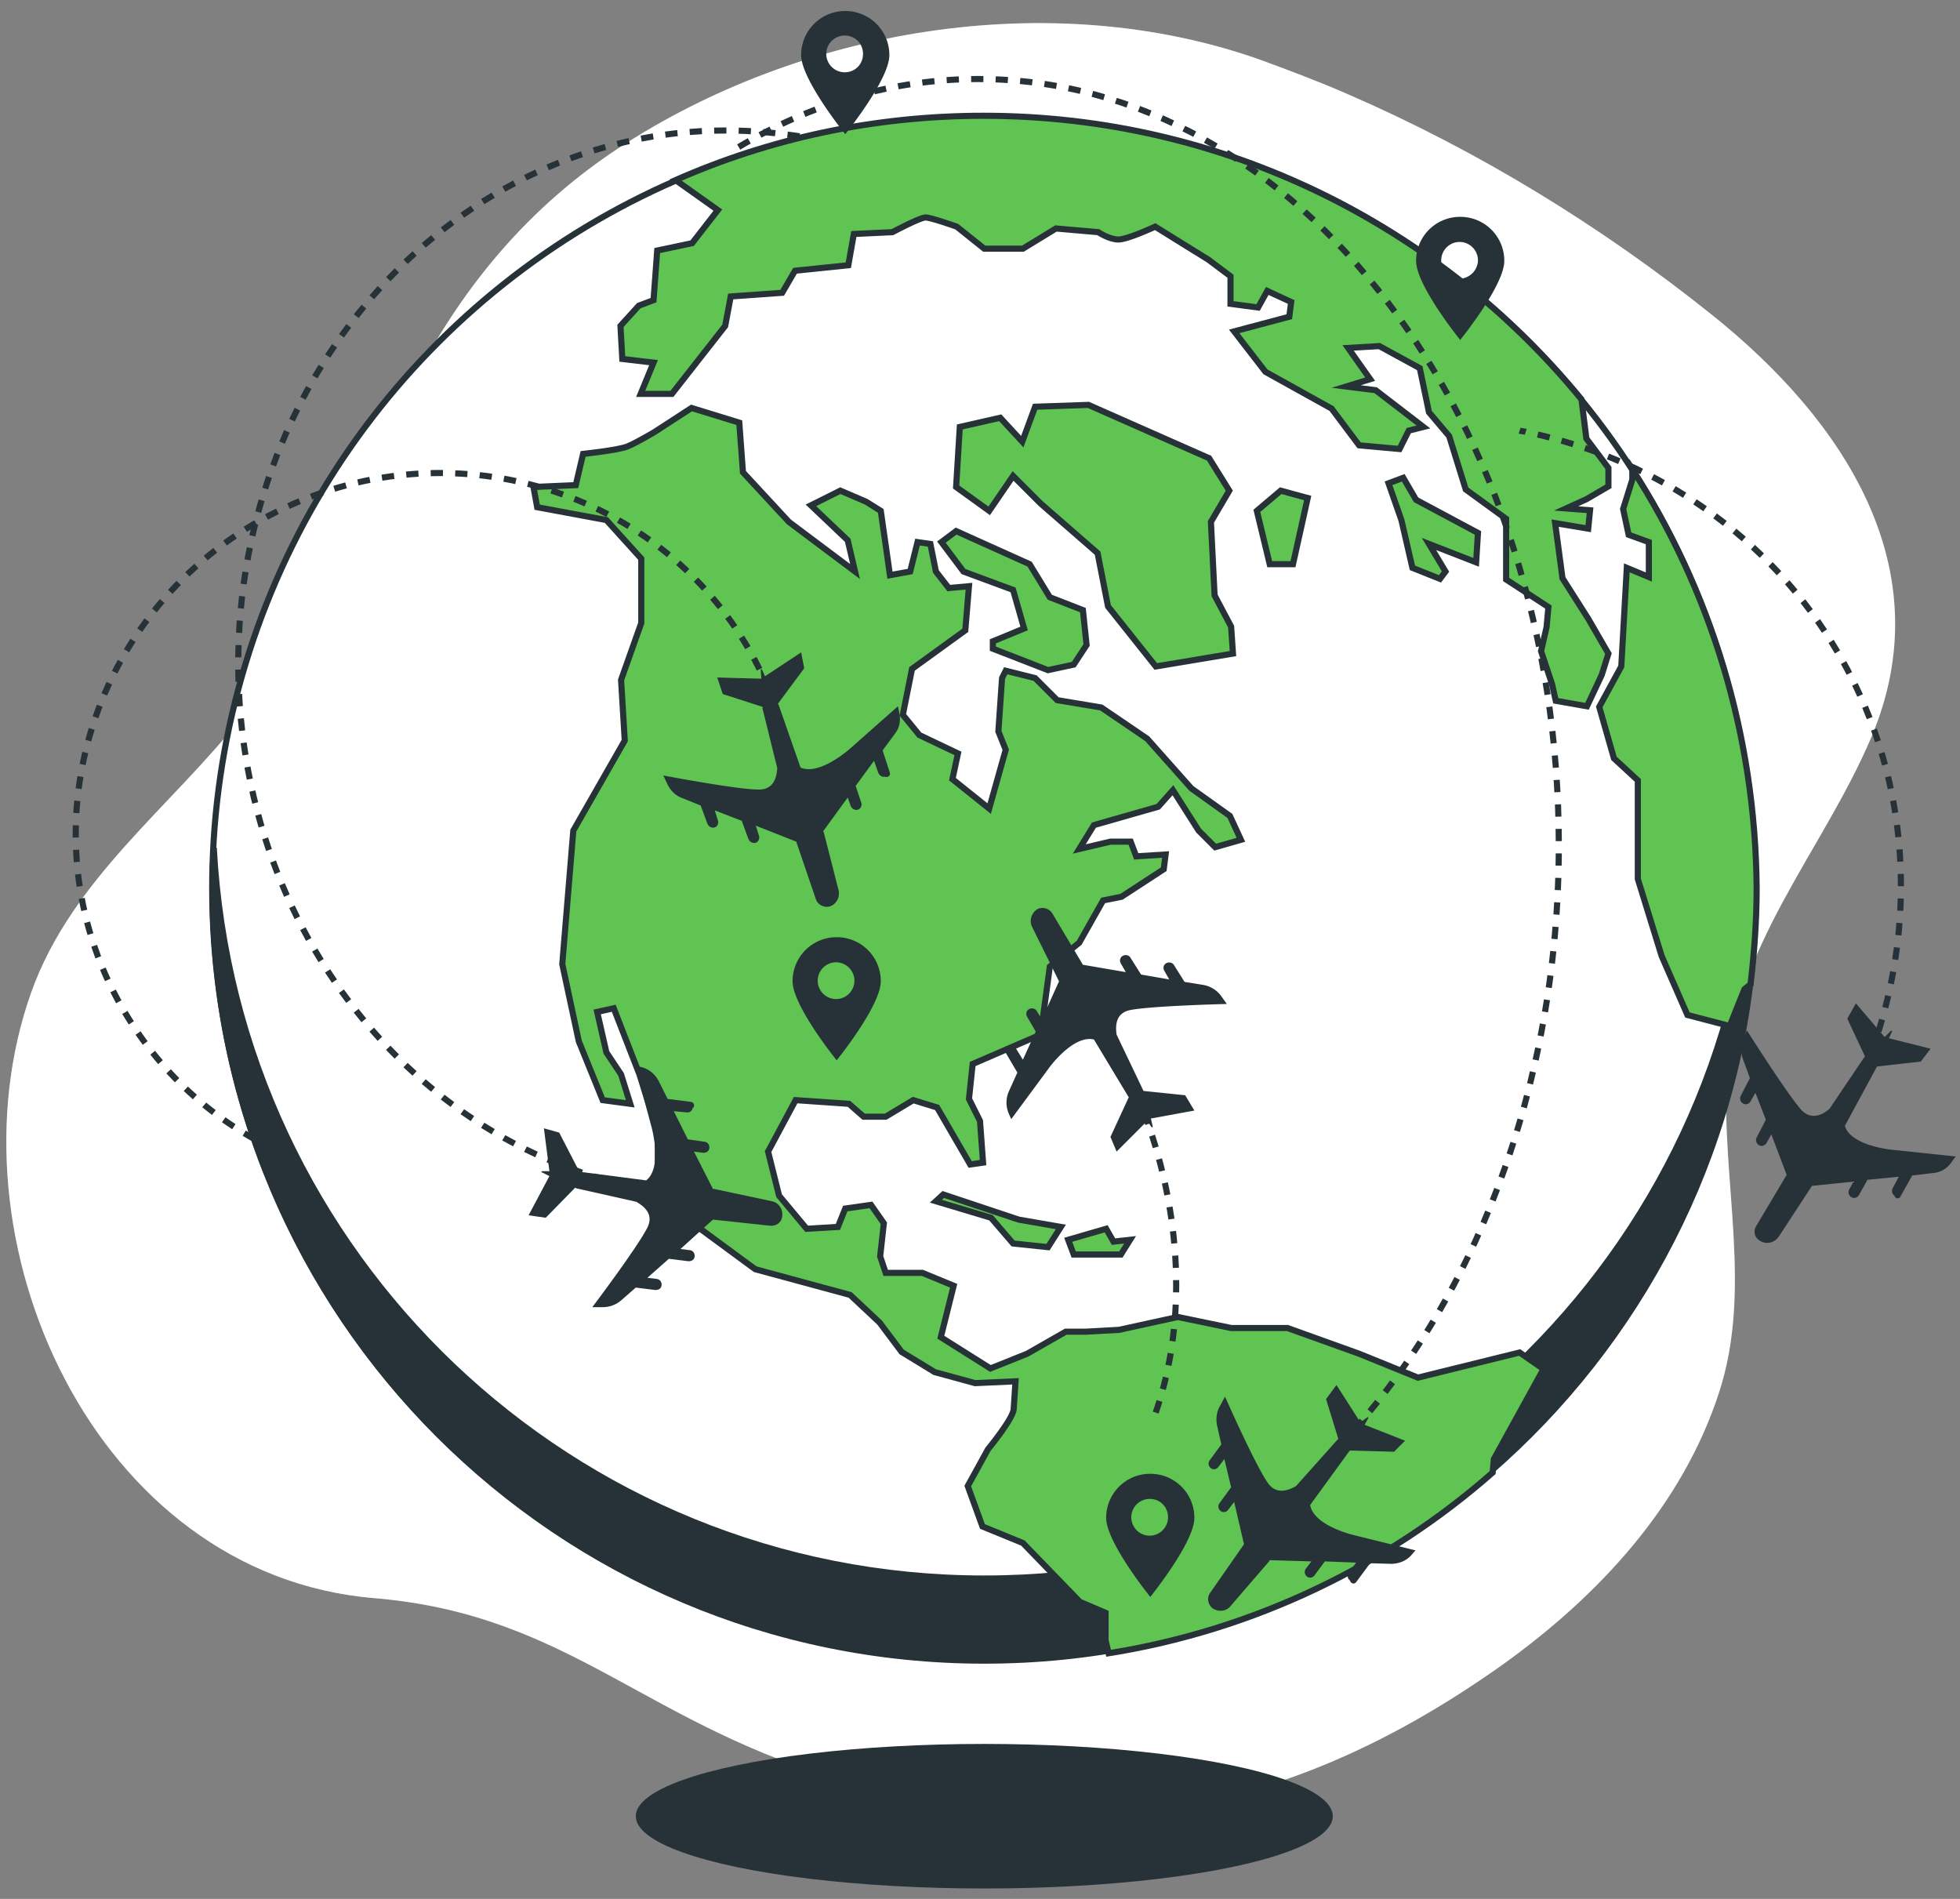 <svg xmlns="http://www.w3.org/2000/svg" xmlns:xlink="http://www.w3.org/1999/xlink" viewBox="0 0 320 310" xmlns:v="https://vecta.io/nano"><rect x="0" y="0" width="320" height="310" fill="#808080" stroke="none"/><style><![CDATA[.J{fill:#263238}.K{stroke:#263238}.L{stroke-miterlimit:10}.M{stroke-dasharray:2}]]></style><use xlink:href="#B" fill="#60c452"/><use xlink:href="#B" opacity=".7" fill="#fff"/><ellipse cx="160.7" cy="296.5" rx="56.9" ry="11.8" class="J"/><g class="K"><circle transform="matrix(.707 -.707 .707 .707 -55.501 156.087)" cx="160.7" cy="145" r="126" fill="#fff"/><g class="L"><path d="M160.7 257.7c-67.3 0-122.3-52.8-125.8-119.3-.1 2.2-.2 4.4-.2 6.7 0 69.6 56.4 126 126 126s126-56.4 126-126c0-2.2-.1-4.5-.2-6.7-3.5 66.4-58.5 119.3-125.8 119.3z" class="J"/><path d="M153.7 88.5l3.6 4.8 8.1 3 1.8 6.3-5.1 2.1v1.2l9 3.5 4.2-.9 2.1-3.2-.6-5.7-5.4-2.1-3.3-5.4-12-5.4zm77.8 136.4l-9.6-3.9-11.7-4.2H201l-8.7-1.8-9.6 2.1-5.4.3H174l-6.3 3.6-6 2.4-8.1-5.1 2.1-8.4-5.1-2.1h-6l-.9-2.7.6-5.4-2.1-3-4.2.6-1.2 3-5.1.3-4.5-5.4-1.8-7.2 4.5-8.4 8.7.6 2.4 2.1h3.6l4.5-2.7 3.9 1.2 5.4 9.3 2.1-.3-.5-6.8-1.8-3.6.6-5.7 11.1-4.8 1.5-11.1 4.8-3.9 3.9-6.9 3-.6 6.9-4.5.3-2.4-4.8.3-.9-2.4h-3.3l-5.1 1.2 2.4-3.9 10.5-3 2.4-2.7 4.2 6.6 2.7 2.7 4.2-1.2-1.8-3.9-6.3-4.5-7.2-8.1-7.5-5.1-7.2-1.2-3.6-3.6-4.8-1.2-.6 1.2-.6 8.7 1.2 3-2.7 9.6-6-4.8.9-4.2-6.3-3-2.7-3.3 1.5-7.5 8.7-6.3.6-7.2-3.3.3-2.1-2.7-.9-4.5-2.1-.3-1.2 4.8-3.3.6-1.5-10.5-2.4-1.5-4.2-1.8-4.8 2.4 6 5.7 1.2 5.1-10.8-8.1-7.5-8.1-.6-8.1-7.8-2.4-6 3.9s-3 1.8-4.5 2.4-7.2 1.2-7.2 1.2L94 79.2l-6.9.3.6 3.3L99 84.9l5.7 6.3v10.5l-3.3 9.3.6 9.9-8.4 14.7-1.8 21.8 2.7 12.6 3.9 9.6 4.5.6-1.5-4.8-2.4-3.6-1.5-6.6 2.7-.6 4.2 10.8 3 9.6v7.8l5.7 6.9 10.2 7.5 15.5 4.2 4.8 4.5 3.6 4.8 5.4 3.3 6.6 1.8 6.6-.3-.3 4.5c0 1.5-4.2 6.6-4.2 6.6l-3.3 6 2.4 6.6 6.6 2.7 9.3 9.6 4.2 1.8v4.5l.5 2.1c23.8-3.8 45.4-14.3 62.7-29.5l.2-2.2 8.1-14.7-3.9-2.7-16.6 4.1zm31.1-118.2l-3.3-5.7-4.2-6.6-1.2-9 5.4.9.3-3-3.9-.3 3.3-1.5 3.6-2.1v-3l-3.6-4.8-.8-6.4C235.1 37 200 18.9 160.6 18.9c-17.9 0-34.9 3.7-50.3 10.5l6.9 4.9-4.2 5.4-5.7 1.2-.6 8.1-2.4.9-3 3.3.3 5.4 5.1.6-2.1 5.1h5.1l8.7-11.1.9-4.8 8.4-.6 2.1-3.6 8.7-.9.9-5.1 6.3-.3s4.5-2.4 5.4-2.4 5.1 1.5 5.1 1.5l4.5 3.6h6.3l5.4-3.3 6.9.6s1.8 1.2 3.3 1.2 6-2.1 6-2.1l8.7 5.4 3.6 2.7v4.5l4.5.6 1.5-2.7 3.9 1.8-.3 2.4-9 2.4 5.1 6.6 10.8 6 4.5 6 6.6.6 1.5-3 2.4-.6-7.8-6-4.8-.6 3.9-1.2-3.6-5.1 5.1-.3 6.6 3.6 1.5 7.2 3.3 3.9 2.7 8.7 6.6 4.8v9.9l6.9 4.5-.3 3.3-.9 3.9 1.8 5.4.6 2.7 5.1.9 2.4-5.1 1.1-3.5zm3.9-30.1v1.7l-1.5 4.8.9 4.2 3.3 1.2v5.7l-3.6-1.5-.9 16.1-3.6 6.6 2.4 8.4 3.9 3.6v16.1l3.9 12.6 4.2 9.6 6.9 1.8 2.4-6 1-.8c.6-5.1 1-10.4 1-15.7-.2-25.2-7.6-48.7-20.3-68.4zm-69.1-1.8l-19.7-8.7-8.7.3-2.1 5.7-3.6-3.9-6.6 1.5-.6 9.8 5.4 3.9 3.9-5.7 4.5 4.5 9.3 8.1 1.7 8.7 7.8 9.8 12.6-2.1-.3-4.4-2.7-5.1-.6-12 3-5.1zm16.1 6.5l-4.4-1.2-3.9 3.3 2.1 8.7h3.8zm27.8 5.7l-10.1-5.4-2.1-3.6-2.4.9 2.1 6 1.8 7.8 4.5 1.8.9-1.2-2.7-4.5 7.7 3zM154 195l-1.2 1.1 9 2.7 3.6 4.2 5.7.6 2.1-3.3-6.9-1.2zm26.6 5.6l-6.2 1.8.9 2.4h7.7l1.5-2.4-2.7.3z" fill="#60c452"/><path d="M118.6 195.3c-44 0-79.7-38.9-79.7-87 0-48 35.7-87 79.7-87 4.2 0 8.3.4 12.3 1" fill="none" class="M"/></g></g><path d="M125.7 200.1c1 .1 1.9-.5 2-1.5h0c.2-1.2-.6-2.3-1.7-2.5l-9.4-2h-.2l-3.1-6.1 1.5.2c.5 0 .9-.2 1-.7s-.2-1-.7-1.1l-2.8-.4-2.3-4.6 2.1.2c.5.1.9-.3 1-.7h0c.4-.3.2-.9-.2-1l-3.9-.5-1.5-3c-.6-1.1-1.6-1.9-2.8-2.2l-1-.2 2.7 10.1s1.8 6.5-.9 8.6l-10.8-1.4h-.1l-3.3-6.4-2.5-.7.9 7h-1.2c-.1 0-.2.2 0 .2l1.2.6-3.4 6.4 2.8.4 4.8-4.9.2.1 9.8 2.2c1.2.7 2.9 2 1.8 4.2-1.6 3.2-9 13-9 13h1.7c1.1 0 2.2-.4 3-1.1l2.4-2.1 3.2.4c.5 0 .9-.2 1-.7s-.2-1-.7-1.1l-1.6-.2 3.5-3.1 3.2.4c.5 0 .9-.2 1-.7s-.2-1-.7-1.1l-1.6-.2 5.3-4.8 9.3 1z" class="J"/><path d="M41.6 186c-10.2-5.7-18.6-14.5-23.9-25.8-13.5-29-.5-63.7 29-77.4s64.4-1.3 77.9 27.7c.6 1.4 1.2 2.8 1.7 4.2" fill="none" class="K L M"/><path d="M133.2 146.8c.3.9 1.3 1.4 2.2 1.2h0c1.1-.3 1.8-1.5 1.5-2.7l-2.4-9.4-.1-.2 4-5.5.5 1.4c.2.4.6.7 1.1.6s.8-.7.6-1.2l-.9-2.7 3-4.1.7 2c.2.4.6.7 1.1.6h0c.4.2.9-.2.8-.6l-1.2-3.7 2-2.7c.8-1 1-2.3.7-3.5l-.2-1-7.8 6.9s-5 4.5-8.1 3.1l-3.6-10.3-.1-.1 4.3-5.8-.5-2.6-5.9 3.9-.5-1.1c0-.1-.2-.1-.2.1l.1 1.4-7.2-.2.9 2.7 6.5 2.1v.3l2.4 9.7c-.1 1.4-.5 3.5-3 3.5-3.6 0-15.6-2.3-15.6-2.3l.7 1.5c.5 1 1.3 1.8 2.4 2.2l3 1.2 1.1 3c.2.4.6.7 1.1.6s.8-.7.6-1.2l-.5-1.6 4.4 1.7 1.1 3c.2.4.6.7 1.1.6s.8-.7.6-1.2l-.5-1.6 6.6 2.6 3.2 9.4z" class="J"/><path d="M177.6,163.9c3.7,5.4,6.9,11.6,9.4,18.3c6.4,17.5,6.5,35.3,1.4,49.2" fill="none" class="K L M"/><path d="M171.8 149.1c-.5-.8-1.6-1.1-2.4-.7h0c-1 .6-1.4 1.9-.9 2.9l4.3 8.7.1.2-2.8 6.2-.8-1.3c-.2-.4-.7-.6-1.2-.4s-.7.8-.4 1.3l1.4 2.4-2.1 4.6-1.1-1.8c-.3-.4-.8-.5-1.2-.3h0c-.5-.1-.9.4-.6.8l2 3.4-1.4 3.1a4.51 4.51 0 0 0 0 3.6l.4.9 6.2-8.4s3.9-5.4 7.3-4.6l5.6 9.3.1.1-3 6.5 1 2.4 5-5 .7 1c.1.1.2 0 .2-.1l-.3-1.3 7.1-1.3-1.5-2.5-6.8-.7-.1-.2-4.3-9c-.2-1.4-.2-3.5 2.2-4 3.5-.7 15.8-1 15.8-1l-1-1.4a4.59 4.59 0 0 0-2.8-1.7l-3.1-.5-1.7-2.7c-.2-.4-.7-.6-1.2-.4s-.7.8-.4 1.3l.8 1.4-4.6-.8-1.7-2.7c-.2-.4-.7-.6-1.2-.4s-.7.8-.4 1.3l.8 1.4-7-1.2-5-8.4z" class="J"/><g fill="none" class="K L"><path d="M292.3 195.7c.2-.3.4-.5.6-.8"/><path d="M294.1 193.3c18.6-25.4 22.1-59.2 6-86.7-11.1-19-29.5-31.4-50.1-35.9" stroke-dasharray="2.005,2.005"/><path d="M249.1 70.5c-.3-.1-.7-.1-1-.2"/></g><path d="M286.7 200.2c-.5.9-.2 1.9.7 2.4h0c1 .6 2.3.3 3-.7l5.3-8.1.1-.2 6.8-.7-.7 1.3c-.2.4-.1.9.3 1.2s1 .2 1.3-.3l1.4-2.5 5.1-.5-1 1.9c-.2.4-.1.9.3 1.2h0c.1.5.8.6 1 .1l1.9-3.4 3.4-.4c1.3-.1 2.4-.8 3.1-1.9l.6-.8-10.4-1.1s-6.7-.6-7.7-3.9l5.2-9.6.1-.1 7.1-.8 1.6-2.1-6.8-1.7.5-1.1c0-.1-.1-.2-.2-.1l-1 1-4.7-5.5-1.4 2.5 2.9 6.2-.2.2-5.6 8.3c-1 .9-2.9 2-4.6.2-2.4-2.7-8.9-13-8.9-13l-.6 1.6a4.42 4.42 0 0 0 0 3.2l1.1 3-1.5 2.9c-.2.4-.1.9.3 1.2s1 .2 1.3-.3l.8-1.4 1.7 4.4-1.5 2.9c-.2.4-.1.9.3 1.2s1 .2 1.3-.3l.8-1.4 2.5 6.6-5 8.4z" class="J"/><path d="M120.6,24c11.9-7.1,25.2-11.1,39.1-11.1c52.3,0,94.8,56,94.8,125.1c0,39.6-14,74.9-35.7,97.9" fill="none" class="K L M"/><path d="M197.6 260c-.6.8-.4 1.9.3 2.5h0c.9.7 2.3.6 3-.3l6.3-7.3.1-.2 6.8.2-.9 1.2c-.3.4-.2.9.1 1.2.4.4 1 .3 1.3-.1l1.7-2.3 5.1.2-1.2 1.7c-.3.4-.2.9.2 1.2h0c.1.5.7.7 1 .3l2.3-3.1 3.4.1c1.3 0 2.5-.5 3.3-1.4l.7-.8-10.1-2.5s-6.5-1.5-7.1-4.9l6.4-8.8.1-.1 7.2.2 1.8-1.8-6.6-2.6.6-1.1c.1-.1-.1-.2-.2-.1l-1.1.8-3.9-6.1-1.7 2.3 2 6.5-.2.2-6.7 7.5c-1.2.7-3.2 1.5-4.6-.5-2.1-3-7-14.1-7-14.1l-.8 1.5c-.6 1-.7 2.1-.5 3.2l.7 3.1-1.9 2.6c-.3.4-.2.9.1 1.2.4.4 1 .3 1.3-.1l1-1.3 1.1 4.6-1.9 2.6c-.3.4-.2.9.1 1.2.4.4 1 .3 1.3-.1l1-1.3 1.6 6.9-5.5 7.9zM138 1.8a7.17 7.17 0 0 0-7.2 7.2c0 4 7.2 12.9 7.2 12.9s7.2-8.9 7.2-12.9a7.17 7.17 0 0 0-7.2-7.2zm-.1 10a3.01 3.01 0 0 1-3-3 3.01 3.01 0 0 1 3-3c1.7 0 3 1.3 3 3s-1.3 3-3 3zm100.5 23.6a7.17 7.17 0 0 0-7.2 7.2c0 4 7.2 12.9 7.2 12.9s7.2-8.9 7.2-12.9a7.17 7.17 0 0 0-7.2-7.2zm-.1 10.1a3.01 3.01 0 0 1-3-3 3.01 3.01 0 0 1 3-3 3.01 3.01 0 0 1 3 3 3.08 3.08 0 0 1-3 3zm-50.5 195.1a7.17 7.17 0 0 0-7.2 7.2c0 4 7.2 12.9 7.2 12.9s7.2-8.9 7.2-12.9a7.17 7.17 0 0 0-7.2-7.2zm-.1 10.1a3.01 3.01 0 0 1-3-3 3.01 3.01 0 0 1 3-3c1.7 0 3 1.3 3 3a3.01 3.01 0 0 1-3 3zM136.6 153a7.17 7.17 0 0 0-7.2 7.2c0 4 7.2 12.9 7.2 12.9s7.2-8.9 7.2-12.9a7.17 7.17 0 0 0-7.2-7.2zm-.1 10.1a3.01 3.01 0 0 1-3-3 3.01 3.01 0 0 1 3-3 3.01 3.01 0 0 1 3 3 3.01 3.01 0 0 1-3 3z" class="J"/><defs ><path id="B" d="M220.1 15.4c-4.8-2.1-9.6-3.9-14.5-5.7-34.1-12-74.9-5.1-104.8 14.6C85 34.8 74 48.7 65.8 65.7c-8.3 17.2-14.1 35.8-26.1 51.1-11.7 14.9-28 26.7-34.6 45.2-14.3 40.2 10.2 95.1 56 98.9 32.3 2.7 44.3 21 78.2 30.3s67.3 8.1 106.1-19.5c15.6-11.2 29.3-25.9 35.3-44.5 5.4-16.7.4-34.2 1.2-51.3.9-21.1 15.7-36.9 23.6-55.5 11.7-27.6-4.6-51.9-26-69-18.1-14.5-38.2-26.8-59.4-36z"/></defs></svg>
